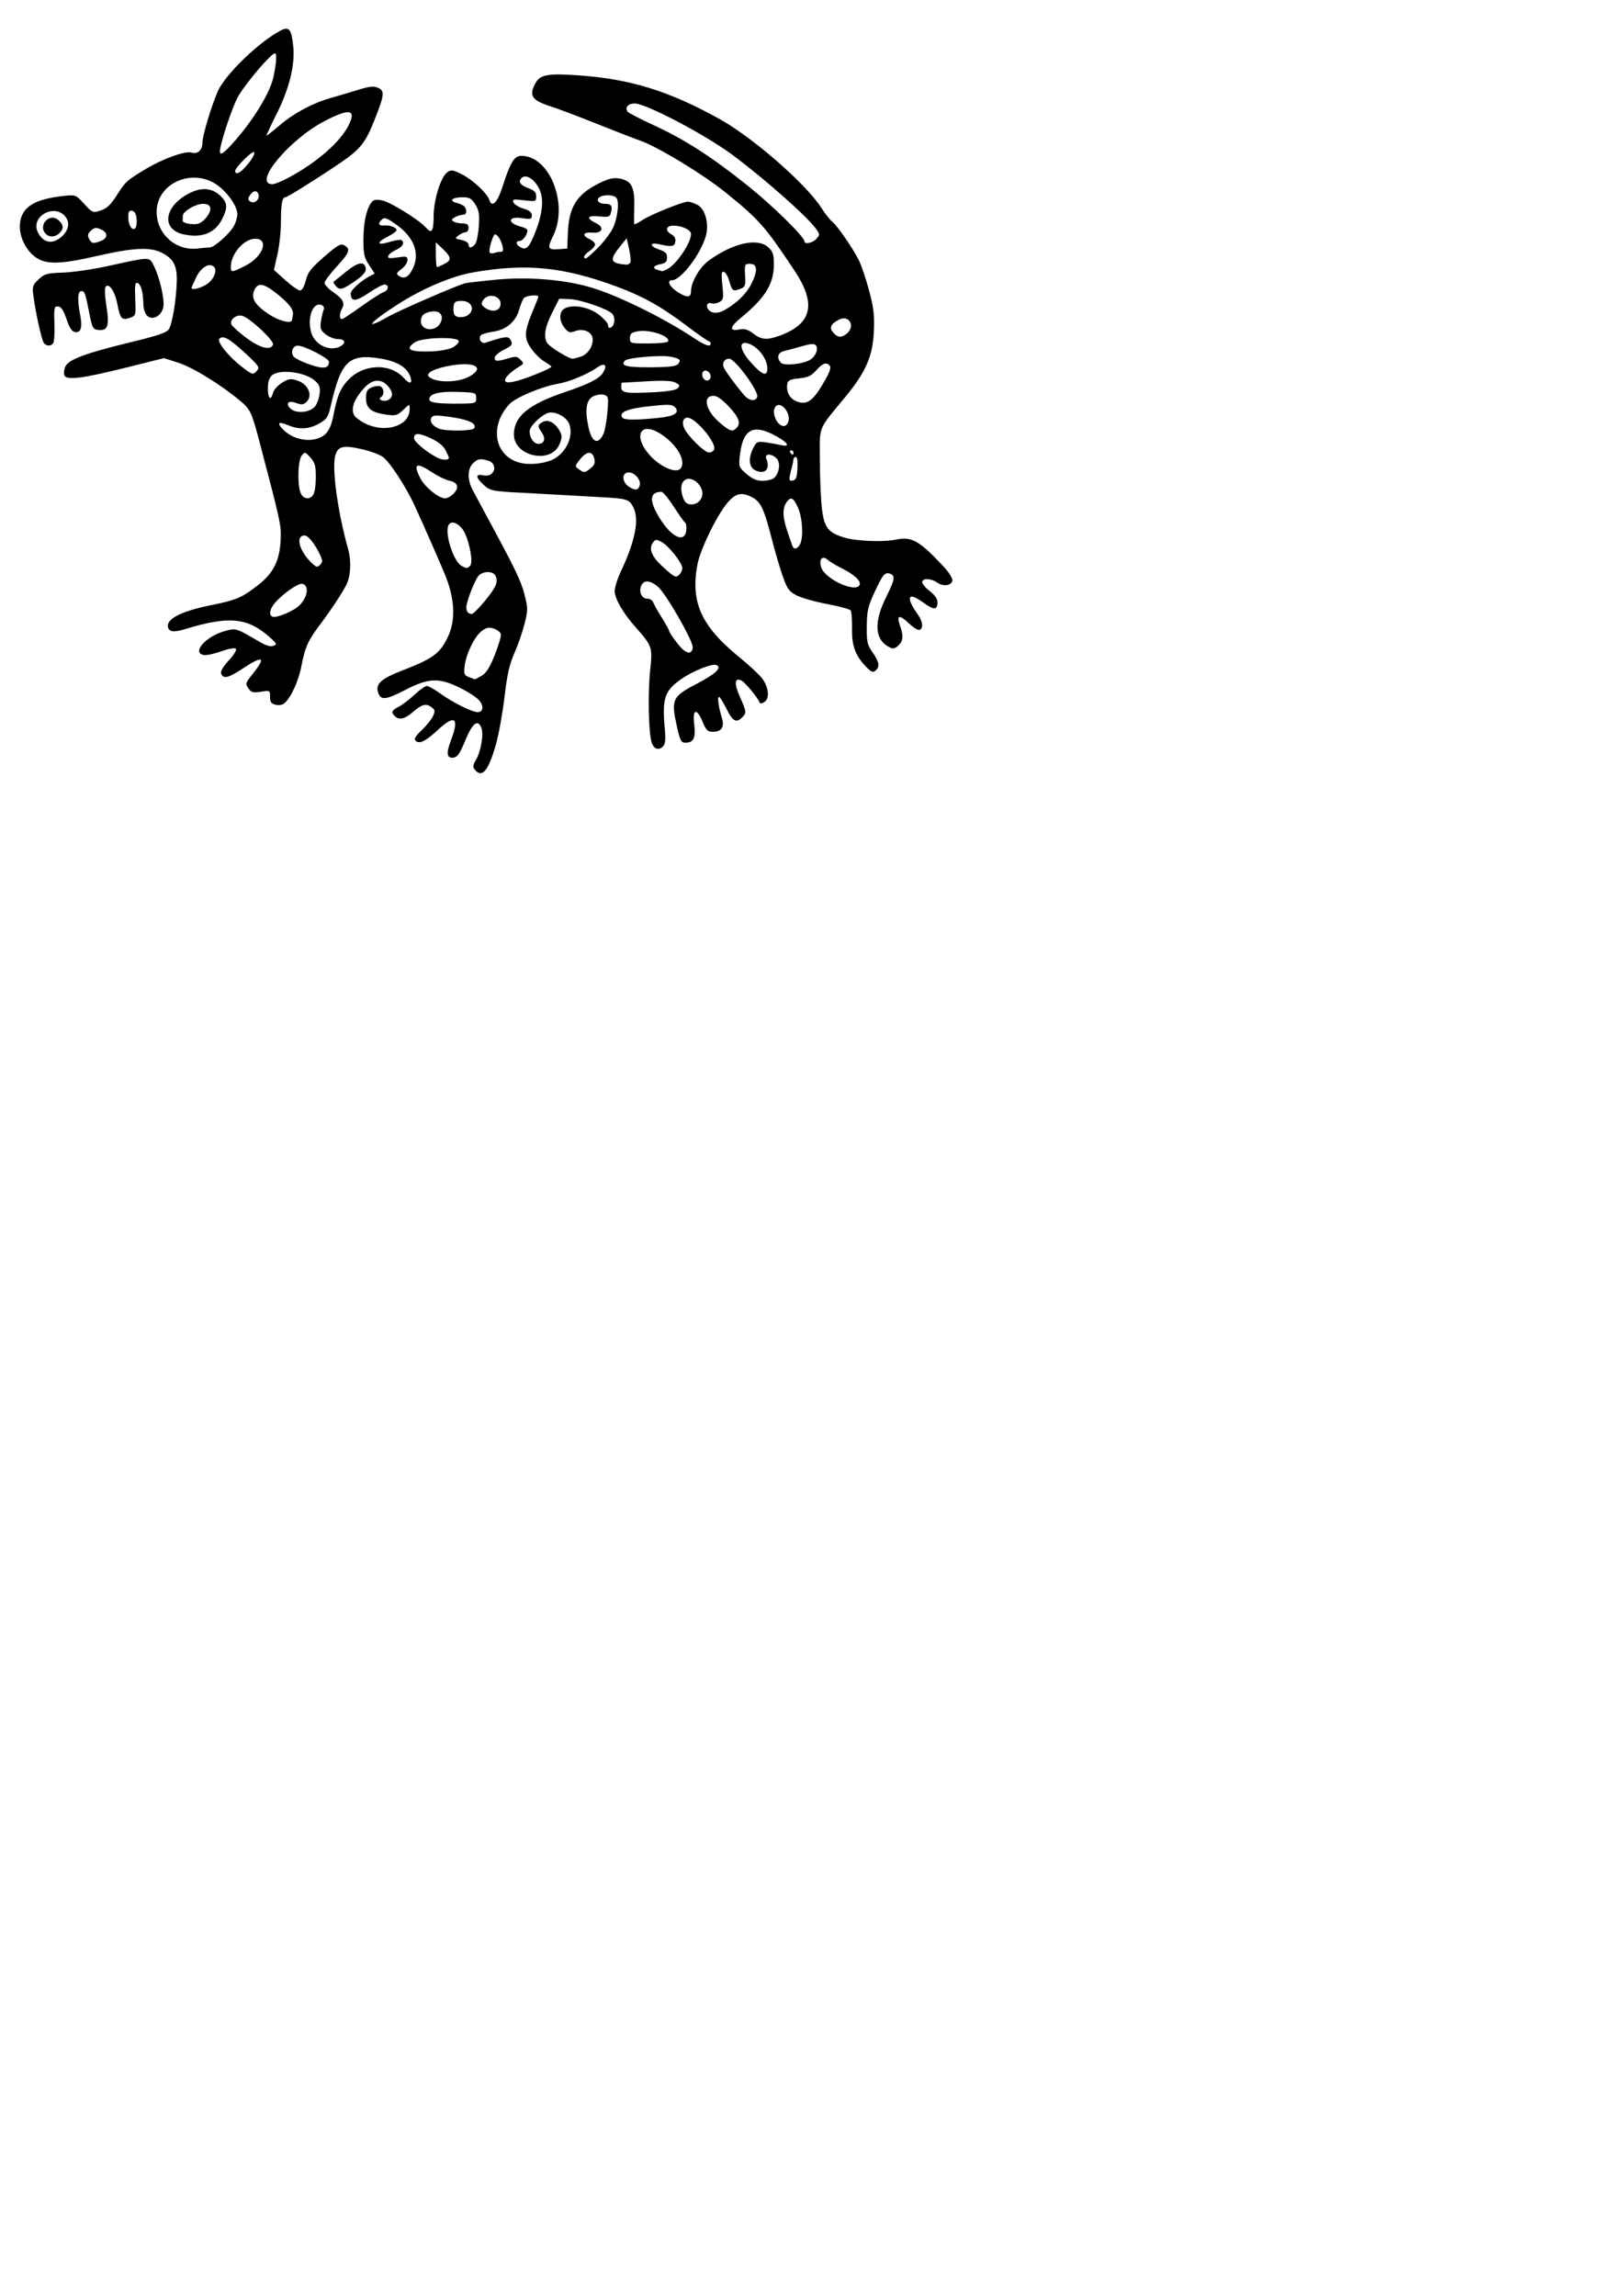 <?xml version="1.0"?>
<svg xmlns:rdf="http://www.w3.org/1999/02/22-rdf-syntax-ns#" xmlns="http://www.w3.org/2000/svg" xmlns:cc="http://web.resource.org/cc/" xmlns:dc="http://purl.org/dc/elements/1.1/" xmlns:svg="http://www.w3.org/2000/svg" id="svg2159" viewBox="0 0 744.09 1052.4">
  <g id="layer1">
    <g id="Layer_1" transform="translate(9.145 13.161)">
      <g id="g2163">
        <path id="path7" d="m208.61 339.71c-1.08-1.3-1.01-2.06 0.39-4.43 2.32-3.93 3.69-11.8 2.57-14.76-1.61-4.23-4.12-2.27-7.41 5.76-2.37 5.82-3.55 7.57-5.28 7.82-3.23 0.46-3.6-1.8-1.27-7.93 3.91-10.28 1.8-12-5.91-4.84-5.72 5.32-8.64 6.74-10.34 5.04-0.8-0.8-0.03-2.12 2.86-4.85 2.18-2.06 4.5-4.97 5.16-6.46 1.07-2.39 0.96-2.9-0.87-4.18-2.48-1.74-4.25-1.21-8.63 2.56-3.52 3.04-6.09 3.56-8.02 1.64-1.82-1.82-1.48-2.61 1.86-4.33 1.68-0.87 4.94-3.36 7.24-5.53 2.31-2.17 4.82-3.94 5.58-3.94s3.66 1.63 6.44 3.63c5.61 4.03 14.29 8.34 16.82 8.36 2.52 0.01 2.96-2.6 0.89-5.23-1.02-1.3-4.93-3.9-8.69-5.78-9.87-4.93-14.53-4.77-25.54 0.92-9.17 4.74-11.33 4.82-12.42 0.47-0.86-3.45 1.97-5.88 10.82-9.3 14.59-5.64 17.72-7.93 21.37-15.64 3.45-7.27 3.19-16.5-0.75-26.93-1.39-3.69-10.58-24.67-14.68-33.5-3.9-8.43-11.01-19.32-14.27-21.89-1.41-1.11-5.84-2.77-9.83-3.67-9.13-2.08-11.49-1.27-12.38 4.26-1.08 6.78 1.72 25.86 6.05 41.21 1.67 5.92 1.29 13.01-0.91 17.09-2.39 4.42-6.98 11.35-11.38 17.18-5.96 7.88-7.33 10.84-8.98 19.45-1.36 7.16-4.88 14.83-7.97 17.39-0.81 0.68-2.54 0.93-3.96 0.57-1.98-0.5-2.51-1.26-2.51-3.62 0-2.95-0.06-2.99-4.15-2.33-3.37 0.54-4.41 0.32-5.5-1.18-1.84-2.52-1.82-2.59 2.14-7.57 5.8-7.3 4.1-7.94-4.99-1.89-6.491 4.32-8.936 4.9-9.906 2.38-0.41-1.07 0.788-3.16 3.499-6.1 2.404-2.61 3.752-4.84 3.233-5.36s-3.268-0.03-6.598 1.16c-3.141 1.13-6.727 1.91-7.969 1.74-5.997-0.86 0.82-8.69 9.573-11 5.231-1.39 4.71-1.55 16.248 5.15 2.73 1.59 4.71 2.12 6 1.61 1.73-0.68 1.54-1.08-1.97-4.15-10.16-8.85-18.483-9.61-38.604-3.49-4.816 1.46-6.966 1.32-7.659-0.48-1.509-3.94 5.499-7.68 19.726-10.53 11.472-2.3 14.147-3.45 21.637-9.34 6.8-5.35 9.64-10.99 10.12-20.12 0.37-7.07 0.22-7.77-9.29-43.97-3.98-15.15-4.51-16.3-9.35-20.31-8.963-7.45-21.559-15.2-28.177-17.33l-6.648-2.14-16.931 4.23c-20.393 5.1-27.836 6.04-28.75 3.66-0.346-0.9-0.125-2.74 0.491-4.09 1.453-3.19 9.392-6.12 30.21-11.16 12.106-2.93 16.195-4.32 17.195-5.85 1.58-2.43 3.39-13.19 3.657-21.77 0.231-7.39-1.478-10.64-7.044-13.41-5.247-2.61-13.185-2.2-29.33 1.52-16.603 3.83-23.224 4.04-27.964 0.89-4.862-3.23-8.149-10.062-7.559-15.71 0.788-7.554 6.509-11.177 19.964-12.644 5.561-0.606 5.588-0.596 9.488 3.628 3.854 4.173 3.967 4.219 7.585 3.024 2.782-0.918 4.552-2.585 7.294-6.872 4.133-6.461 4.511-6.805 13.332-12.125 7.852-4.735 18.186-8.438 21.031-7.534 2.78 0.882 4.969-1.136 4.969-4.581 0-3.214 4.242-17.281 7.163-23.75 3.478-7.701 18.954-22.568 28.784-27.653 3.8-1.964 4.86-0.615 5.68 7.198 0.9 8.555-1.77 19.399-7.64 31.109-2.67 5.305-4.73 9.754-4.6 9.887 0.13 0.134 2.91-2.05 6.18-4.853 6.26-5.376 15.22-10.157 23.17-12.362 2.62-0.728 8.03-2.335 12.02-3.571 5.98-1.853 7.71-2.042 9.83-1.078 3.07 1.403 2.85 3.285-1.84 15.056-4.03 10.135-6.46 13.151-15.55 19.323-10.97 7.438-24.28 15.766-25.2 15.766-1.44 0-2 3.098-2 11.134 0 4.384-0.72 11.165-1.61 15.068l-1.61 7.1 5.36 4.82c2.95 2.65 6 4.72 6.78 4.6s1.9-2.22 2.5-4.66c0.9-3.69 2.31-5.51 8.35-10.78 6.22-5.412 7.56-6.177 9.25-5.27 3.06 1.64 2.43 3.39-3.52 9.81-3.02 3.27-5.5 6.61-5.5 7.43 0 0.81 1.77 2.7 3.93 4.2 4.51 3.12 5.48 4.93 4.07 7.55-1.41 2.63-1.25 5.31 0.28 4.72 0.7-0.27 4.76-2.99 9.02-6.04 4.26-3.06 8.63-5.84 9.72-6.19 2.34-0.74 2.68-3.49 0.43-3.49-0.86 0-4.17 1.77-7.36 3.94-5.87 3.98-8.09 4.01-8.09 0.11 0-1.56 4.57-5.69 8.75-7.92l2.24-1.19-2.59-3.92c-2.2-3.32-2.6-5.04-2.6-11.244 0-7.805 1.3-14.167 3.52-17.2 1.08-1.477 2.1-1.722 4.94-1.189 3.79 0.711 16.95 8.843 20.13 12.436 2.74 3.1 3.61 1.845 3.61-5.188 0-7.427 3.3-18.025 6.24-20.09 1.83-1.279 2.56-1.174 6.82 0.981 4.97 2.521 11.52 8.676 12.53 11.78 1.17 3.597 3.61 1.173 5.86-5.807 3.76-11.658 5.48-14.5 8.79-14.5 13.03 0 21.76 22.275 14.46 36.907-2.67 5.354-2.3 6.254 2.43 5.894l4.12-0.3 0.28-7.002c0.49-11.994 3.96-17.666 13.9-22.703 4.56-2.313 6.74-2.871 9.5-2.431 5.69 0.911 7.26 3.726 7.05 12.592-0.1 4.147-0.14 7.865-0.08 8.262 0.06 0.396 1.69-0.356 3.63-1.672 3.7-2.515 18.6-8.548 21.11-8.548 0.8 0 2.75 0.666 4.33 1.481 3.53 1.828 5.39 8.65 3.85 14.197-2.27 8.244-11.45 20.324-15.45 20.324-2.74 0-1.27 3.03 2.67 5.52 4.27 2.69 5.96 2.55 5.96-0.5 0-4.18 3.97-10.98 8.2-14.06 11.08-8.05 22.42-10.549 27.26-6.01 2.14 2.02 2.54 3.27 2.52 7.97-0.04 8.86-4.04 15.27-15.24 24.44-5.1 4.18-5.28 6.2-0.47 5.23 2.31-0.46 3.81-0.01 6.32 1.9 3.68 2.81 6.18 3.04 11.71 1.06 15.2-5.42 17.38-14.55 7.15-29.94-13.54-20.383-16.29-23.493-31.95-36.093-10.2-8.207-30.72-20.651-38.68-23.454-2.92-1.03-12.07-4.575-20.32-7.878s-17.47-6.788-20.5-7.746c-8.85-2.805-10.37-4.892-7.53-10.384 2.22-4.295 5.51-4.955 19.76-3.963 23.92 1.665 41.61 7.122 64.81 19.995 15.21 8.439 39.57 29.655 46.61 40.595 1.83 2.853 4.13 5.777 5.09 6.5 2.19 1.633 9.27 11.868 12.16 17.578 1.19 2.34 3.32 8.63 4.74 13.97 2.12 7.95 2.51 11.32 2.19 18.73-0.5 11.31-3.64 18.56-12.91 29.83-13.08 15.89-11.91 12.97-11.85 29.59 0.02 8.03 0.47 17.98 0.98 22.11 1.05 8.49 2.85 10.76 10.31 13 5.54 1.66 18.04 2.13 23.81 0.89 6.97-1.51 10.71 0.64 21.66 12.43 2.5 2.69 4.18 5.4 3.99 6.42-0.45 2.34-4.23 2.79-7.02 0.83-2.83-1.98-6.8-2.05-6.8-0.12 0 0.8 1.58 2.66 3.5 4.12 2.23 1.7 3.5 3.52 3.5 5 0 3.63-1.58 3.75-6.11 0.47-5.1-3.7-7.31-3.97-6.34-0.78 0.38 1.23 1.76 3.68 3.07 5.43 2.6 3.47 3.11 6.88 1.13 7.61-0.68 0.26-2.93-1.14-4.98-3.1-4.25-4.06-5.69-3.64-3.96 1.15 1.7 4.69 1.49 7.08-0.81 9.16-1.71 1.54-2.37 1.63-4.34 0.58-6.55-3.51-6.9-11.5-1-23.25 3.74-7.47 4.06-9.34 1.75-10.23-2.47-0.95-3.41 0.13-7.2 8.28-3.08 6.64-3.55 8.65-3.62 15.7-0.08 7.26 0.19 8.48 2.67 12.05 3.09 4.48 3.42 6.57 1.28 8.34-1.21 1-2.04 0.61-4.61-2.13-4.72-5.03-6.25-9.37-6.11-17.35 0.06-3.85-0.21-7.49-0.6-8.09-0.4-0.6-5.18-1.92-10.64-2.93-5.46-1.02-11.76-2.78-14-3.91-3.56-1.8-4.38-2.89-6.42-8.56-1.29-3.58-3.64-11.56-5.22-17.75-3.43-13.41-5.01-16.72-8.9-18.74-4.85-2.5-7.53-1.92-11.27 2.45-4.89 5.71-12.59 21.55-13.87 28.54-3.15 17.25 1.81 28.12 19.37 42.41 4.33 3.53 8.96 7.83 10.28 9.55 3.11 4.08 3.63 9.35 1.07 10.9-1.42 0.86-1.98 0.85-2.31-0.06-0.7-1.91-6.33-8.72-7.99-9.66-3.3-1.86-3.7 1.11-0.97 7.19 3.1 6.91 3.17 7.51 1.08 9.59-2.68 2.69-4.35 1.78-7.15-3.92-1.48-3.03-3.04-5.5-3.46-5.5-0.84 0-0.19 4.64 1.37 9.78 1.23 4.07-0.23 6.22-4.21 6.22-2.35 0-3.06-0.69-4.63-4.5-2.7-6.58-4.77-6.02-3.88 1.05 0.77 6.21-0.28 8.45-3.98 8.45-2 0-2.46-0.86-3.88-7.13-2.86-12.68-2.27-14 9.05-19.89 8.77-4.58 11.78-7.5 8.88-8.61-1.93-0.74-10.72 2.8-15.94 6.42-7.7 5.34-8.87 8.79-7.64 22.6 0.46 5.23 0.27 7.23-0.8 8.3-2.1 2.11-4.42 1.17-5.31-2.16-1.35-5.04-1.66-22.55-0.58-32.67 1.15-10.73 1.02-11.1-7.03-20.2-5.41-6.12-9.24-12.8-9.23-16.11 0.01-1.68 1.18-5.53 2.61-8.55 6.84-14.47 8.79-24.37 5.92-29.93-1.91-3.69-2.83-3.97-14.87-4.61-5.59-0.3-13.32-0.74-17.17-0.98-3.85-0.23-12.18-0.69-18.5-1.02-14.43-0.74-15.08-0.88-18.33-3.89-3.53-3.28-3.47-4.91 0.17-4.11 5.23 1.15 7.04-5.46 1.88-6.84-3.56-0.96-4.6-0.74-6.72 1.38-2.52 2.52-2.59 7.46-0.17 12.04 1 1.9 4.01 7.51 6.69 12.46 12.92 23.89 15.51 29.27 17.12 35.48 1.61 6.27 1.62 7.14 0.09 13.34-0.91 3.65-3 9.74-4.66 13.52-2.33 5.31-3.37 9.89-4.57 20.18-0.86 7.31-2.61 17.04-3.9 21.62-3.43 12.2-6.35 15.76-9.65 11.79zm3.09-43.12c2.08-1.22 3.71-3.81 5.98-9.51 1.72-4.31 2.98-8.57 2.8-9.48-0.17-0.91-1.6-2.08-3.17-2.61-2.28-0.76-3.39-0.55-5.5 1.01-3.31 2.45-7.25 10.44-7.91 16.01-0.44 3.76-0.22 4.35 1.88 5.19 1.31 0.52 2.54 0.98 2.73 1.02 0.19 0.03 1.63-0.7 3.19-1.63zm96.76-12.87c0.39-2.71-12.26-24.81-16-27.96-3.68-3.1-6.6-3.19-7.71-0.23-1.09 2.88 0.39 5.75 2.98 5.75 1.1 0 2.28 0.78 2.63 1.75 0.36 0.96 2.14 4.12 3.97 7.02 1.83 2.89 3.33 5.63 3.33 6.08s1.65 2.94 3.67 5.53c3.8 4.88 6.6 5.69 7.13 2.06zm-182.06-18.01c5.04-3.29 6.96-10.49 3-11.25-1.89-0.36-8.82 4.48-12.48 8.72-2.49 2.87-2.93 5.69-1.01 6.38 1.38 0.5 6.99-1.56 10.49-3.85zm87.09-3.81c5.08-6.26 6.01-8.76 4.27-11.5-1.26-1.99-5.96-1.68-7.62 0.5-1.83 2.39-5.48 11.89-5.48 14.25 0 2.07 0.84 3.13 2.49 3.13 0.64 0 3.49-2.87 6.34-6.38zm171.49-7.02c0.69-1.78-2.58-4.77-8.32-7.61-2.47-1.22-5.3-2.93-6.27-3.79-2.55-2.23-4.25-0.28-3.02 3.46 1.8 5.48 16.09 11.92 17.61 7.94zm-82.52-4.8c0.66-0.66 1.2-1.95 1.2-2.86 0-2.36-6.21-10.18-9.46-11.92-2.47-1.32-2.86-1.3-4 0.26-2.09 2.86-0.57 6.5 4.69 11.23 5.45 4.9 5.81 5.05 7.57 3.29zm-164.69-8.52c-2.24-5-5.57-9.27-7.25-9.28-4.08-0.01-2.77 6.39 2.41 11.76 2.77 2.87 3.32 3.08 4.61 1.78 1.23-1.22 1.27-1.94 0.23-4.26zm68.72 4.43c1.49-1.8-0.9-13-3.52-16.51-2.31-3.09-5.18-4.02-6.39-2.07-2.08 3.36 2.02 16.56 5.82 18.78 2.32 1.35 2.82 1.33 4.09-0.2zm151.14-9.65c1.67-3.13 1.17-12.16-0.94-16.81-2.01-4.44-3.08-5.1-4.83-3-2.32 2.81-2.37 6.72-0.16 13.45 1.23 3.74 2.42 7.14 2.66 7.55 0.75 1.33 2.2 0.8 3.27-1.19zm-52.14-6.45c0.19-1.59-0.07-3.17-0.56-3.5-0.49-0.34-2.84-3.65-5.22-7.36s-4.9-6.75-5.61-6.75c-4.92 0-5.66 3.27-2.19 9.7 5.63 10.45 12.81 14.63 13.58 7.91zm6.85-14.59c2.73-5.49-5.8-12.4-8.67-7.03-1.28 2.39 0.22 8.5 2.3 9.38 2.47 1.05 5.18 0.04 6.37-2.35zm-177.71-1.96c0.57-1.06 1.03-4.64 1.03-7.94 0-5-0.42-6.48-2.5-8.82-2.44-2.73-2.54-2.75-4-0.86-1.73 2.24-2.06 12.96-0.52 16.99 1.17 3.08 4.49 3.43 5.99 0.63zm64.09-0.12c2.81-2.81 2.11-5.23-1.74-6.01-1.75-0.36-5.31-2.07-7.92-3.79-7.41-4.91-8.97-4.15-5.49 2.67 2.04 4 8.44 9.19 11.33 9.19 0.97 0 2.69-0.93 3.82-2.06zm85.33-3.52c1.24-3.22-3.55-7.67-6.38-5.93-1.75 1.09-1.09 4.33 1.22 5.95 2.82 1.98 4.4 1.97 5.16-0.02zm60.35-3.05c3.18-0.85 4.85-7.06 2.58-9.57-2.19-2.42-5.8-2.46-4.81-0.05 1.95 4.75-0.51 7.48-4.93 5.46-3.07-1.4-3.47-5.58-0.99-10.38 1.48-2.87 1.87-3.03 5.75-2.49 2.29 0.33 5.46 0.9 7.04 1.27 4.73 1.1 2.72-1.6-3.56-4.79-9.68-4.91-14.04-2.25-15.41 9.39-0.62 5.25-0.55 5.46 3.01 8.58 3.61 3.17 6.58 3.85 11.32 2.58zm12.06-5.13c0.19-3.19-0.1-5.24-0.75-5.24-0.57 0-1.08 0.56-1.13 1.25-0.04 0.69-0.25 1.92-0.48 2.75-1.75 6.49-1.73 7.2 0.18 6.84 1.51-0.29 1.94-1.4 2.18-5.6zm-94.76-0.08c1.75-1.41 2.11-2.43 1.59-4.5-0.89-3.55-3.5-3.34-6.56 0.52-2.35 2.97-2.37 3.12-0.56 4.45 2.42 1.76 2.82 1.73 5.53-0.47zm41.96-2.4c0-8.01-15.77-19.79-18.83-14.07-2.36 4.4 5.23 14.2 13.07 16.92 3.73 1.29 5.76 0.28 5.76-2.85zm-59-1.74c5.95-3.18 9.24-10.64 7.14-16.16-1.36-3.57-7.36-6.33-10.38-4.78-3.72 1.92-7.76 6.16-7.76 8.17 0 3.04 1.92 5.75 4.07 5.75 2.73 0 3.44-2.44 1.52-5.18-2.06-2.94-2.01-3.53 0.48-4.86 2.5-1.34 5.73 0.43 7.77 4.24 1.12 2.08 1.09 3.04-0.18 6.06-3.84 9.21-20.86 5.5-20.86-4.54 0-8.32 6.63-13.78 23.7-19.54 10.44-3.52 15.32-5.98 17.02-8.58 2.39-3.64 0.97-5.09-2.54-2.59-4.31 3.07-12.9 6.64-17.98 7.47-7.18 1.17-19.4 6.27-22.2 9.27-9.91 10.59-6.61 25.06 6.2 27.23 4.3 0.72 10.66-0.16 14-1.96zm-48-0.68c0-0.24-0.7-1.81-1.57-3.48-1.05-2.03-3.36-3.86-6.99-5.52-5.4-2.47-7.44-2.44-7.44 0.13 0 1.5 5.82 6.38 10.46 8.77 2.6 1.34 5.54 1.4 5.54 0.1zm158-2.34c0-0.55-0.47-1-1.06-1-0.58 0-0.78 0.45-0.44 1s0.82 1 1.06 1c0.25 0 0.44-0.45 0.44-1zm-36.4-1.41c1.16-3.01-8.53-14.59-12.21-14.59-2.09 0-2.73 2.47-1.35 5.17 1.94 3.78 9.23 10.83 11.2 10.83 1.01 0 2.07-0.64 2.36-1.41zm-178.23-7.06c1.61-1.49 2.82-4.23 3.6-8.14 1.84-9.32 3.03-12.32 6.37-16.13 6.96-7.92 19.54-8.58 26.07-1.36 2.48 2.74 3.89 2.67 3.08-0.15-1.3-4.53-5.82-7.46-13.53-8.76-14.82-2.5-18.41 0.89-23.21 21.98-1.1 4.81-1.73 5.75-5.25 7.73-4.68 2.65-9.14 2.89-14.18 0.78-4.6-1.92-5.42-1.13-2.18 2.11 5.27 5.27 14.62 6.21 19.23 1.94zm127.52-0.18c0.63-1.4 1.43-5.82 1.77-9.83 0.58-6.83 0.48-7.34-1.5-7.98-1.17-0.36-3.37-0.07-4.89 0.65-3.3 1.58-4.03 6.03-2.3 14.1 1.54 7.17 4.46 8.46 6.92 3.06zm-59.33-2.45c1.34-2.16-2.28-3.94-10.41-5.12-7.01-1.02-8.4-0.99-9.15 0.22-1.03 1.67 0.45 3.82 3.47 5.05 3.05 1.23 15.31 1.12 16.09-0.15zm120.24-0.1c2.18-2.18 1.26-4.83-3.43-9.85-3.07-3.27-5.45-4.95-7.04-4.95-5.29 0-3.6 6.92 3.05 12.5 4.49 3.77 5.61 4.11 7.42 2.3zm-155.35-1.22c3.67-1.53 5.55-4.14 5.55-7.7 0-2.21-0.06-2.2-2.95 0.57-2.67 2.56-3.41 2.77-7.69 2.18-6.96-0.95-9.36-2.87-9.36-7.5 0-3.09 0.47-4.03 2.49-4.95 1.37-0.62 3.17-0.87 4-0.55 1.76 0.67 2.02 3.93 0.41 4.93-1.87 1.15 1.27 2.42 3.3 1.33 2.41-1.29 2.27-3.76-0.37-6.58-3.1-3.29-6.82-2.96-10.51 0.94-5.47 5.77-6.91 11.18-3.7 13.85 5.41 4.48 13.05 5.9 18.83 3.48zm179.35-2.67c0.38-3.28-2.88-7.48-5.14-6.61-3.64 1.4-0.59 10.21 3.28 9.48 0.86-0.17 1.7-1.46 1.86-2.87zm-59.98-0.77c7.78-0.78 10.31-2.44 7.69-5.06-1.19-1.19-3.07-1.24-11.62-0.31-10.02 1.09-13.95 2.71-12.45 5.13 0.77 1.24 5.69 1.31 16.38 0.24zm-157.29-5.17c0.9-1 1.87-3.54 2.15-5.65 0.42-3.16 0.08-4.23-1.99-6.16-4.35-4.07-16.44-5.6-19.86-2.51-1.23 1.12-1.83 3.06-1.83 6 0 4.7 1.41 5.84 2.39 1.93 0.34-1.33 2.19-3.39 4.11-4.58 3.06-1.89 3.94-2.02 7.01-1 5.21 1.72 7.35 7.21 3.91 10.06-1.21 1.01-2.25 1.06-4.49 0.21-3.26-1.23-4.82-0.05-2.94 2.21 2.29 2.76 8.84 2.47 11.54-0.51zm73.97-3.97c0-2.45-0.18-2.51-8.48-2.8-8.59-0.3-13.02 0.86-13.02 3.4 0 1.53 3.96 2.08 14 1.98 7.32-0.08 7.5-0.15 7.5-2.58zm158.76-6.13c4.16-7.04 4.51-8.64 2.09-9.57-1.12-0.43-2.65 0.47-4.71 2.77-2.5 2.8-3.94 3.5-8.08 3.92-3.85 0.39-5.12 0.94-5.38 2.34-0.7 3.66 0.86 6.78 4.09 8.14 4.57 1.92 7.43 0.11 11.99-7.6zm-29.91 5.67c0.93-2.42-10.14-17.54-12.83-17.54-2.33 0-3.48 2.2-2.31 4.4s5.88 8.52 9.19 12.35c2.22 2.56 5.12 2.95 5.95 0.79zm-36.48-3.99c1.15-1.15 1.01-1.55-0.94-2.59-1.65-0.89-5.44-1.06-13.37-0.61-6.08 0.35-11.17 0.63-11.31 0.64-0.14 0-0.25 0.87-0.25 1.93 0 2.69 2 3.05 14 2.48 6.94-0.32 10.97-0.95 11.87-1.85zm-61.62-7.83c2.07-0.89 3.75-1.82 3.75-2.07s-1.46-1.32-3.25-2.38-4.54-3.79-6.11-6.07c-3.31-4.78-3.15-7.66 0.96-17.42 1.32-3.15 2.4-5.96 2.4-6.25 0-1.1-5.79-0.48-6.7 0.72-0.52 0.69-1.48 3.13-2.14 5.42-1.51 5.27-5.87 9.01-11.5 9.86-2.38 0.35-4.92 1.01-5.64 1.46-1.92 1.18-0.4 4.37 1.74 3.67 8.72-2.86 10.35-3.1 11.28-1.63 1.48 2.34 1.19 2.81-3.04 4.97-2.2 1.12-4 2.7-4 3.52 0 1.78 1.07 1.84 6.18 0.31 3.4-1.02 4.13-0.94 5.62 0.6 1.6 1.67 1.6 1.83-0.18 2.92-4.96 3.03-7.66 5.9-6.66 7.09 1.02 1.24 7.78-0.61 17.29-4.72zm-33.83 2.4c7.05-3.96 2.81-6.78-7.73-5.14-7.77 1.2-12.59 3.51-10.89 5.22 2.93 2.92 13.36 2.88 18.62-0.08zm110.58-0.02c0-2.11-2.59-3.58-3.55-2.01-0.94 1.52 0.29 3.91 2.02 3.91 0.84 0 1.53-0.86 1.53-1.9zm-207.89-2.74c1.2-1.44 0.53-2.39-5.55-7.98-7.241-6.67-10.087-8.25-11.774-6.57-1.308 1.31 3.916 7.91 10.044 12.68 5.15 4.01 5.45 4.09 7.28 1.87zm233.89-0.96c0-4.73-5-10.78-9.57-11.57-3.77-0.65-2.77 3.56 2.12 9.01 5.16 5.74 7.45 6.53 7.45 2.56zm-201-3.07c0-1.52-11.31-7.33-14.28-7.33-2.2 0-3.37 2.74-2.06 4.82 0.54 0.85 3.87 2.55 7.41 3.78 6.55 2.27 8.93 1.93 8.93-1.27zm160.09 1.06c1.5-1.8 0.93-2.38-3.26-3.3-4.13-0.91-19.69 0.37-21.05 1.73-2.39 2.39 0.62 3.19 11.73 3.1 8.62-0.06 11.67-0.44 12.58-1.53zm60.59-1.96c2.61-1.65 3.93-5.23 2.47-6.69-0.73-0.73-2.65-0.57-6.35 0.52-2.91 0.87-6.54 1.85-8.05 2.18-2.96 0.64-3.68 3.22-1.5 5.41 1.53 1.54 10.2 0.62 13.43-1.42zm-104.92-1.5c3.2-1.11 5.7-5.34 5.07-8.58-0.54-2.81-4.44-4.33-7.84-3.04-2.51 0.94-3.1 0.78-4.89-1.37-2.73-3.28-2.71-7.55 0.05-9.02 3.77-2.02 11.21-0.6 15.76 3.01 2.25 1.78 4.09 3.91 4.09 4.73 0 2.32 2.46 0.97 2.83-1.55 0.18-1.22-0.19-2.85-0.82-3.61-1.87-2.24-14.62-6.66-19.73-6.84l-4.71-0.16-3.28 6.5c-3.41 6.78-4.07 11.41-2.01 14.06 1.44 1.84 9.73 6.92 11.32 6.93 0.61 0 2.48-0.47 4.16-1.06zm-59.26-3.99c1.65-0.81 3-2.14 3-2.96 0-2.19-16.56-1.82-20.02 0.44-4.93 3.23-2.54 4.57 7.52 4.22 3.58-0.13 7.85-0.89 9.5-1.7zm-49.5-2.54c0-0.88-1.07-1.4-2.86-1.4-1.58 0-4.1-0.97-5.61-2.16-2.33-1.83-2.67-2.71-2.23-5.75 0.28-1.98 0.82-4.38 1.21-5.33 0.46-1.16 0.15-1.96-0.91-2.36-4.02-1.55-6.73 5.88-4.66 12.77 1.5 5.03 7.48 8.27 12.2 6.63 1.57-0.55 2.86-1.63 2.86-2.4zm-32.65 1.14c0.68-1.77-10.62-12.32-14.14-13.21-2.748-0.69-5.781 1.73-4.934 3.94 0.301 0.78 3.334 3.52 6.734 6.07 6.35 4.78 11.25 6.04 12.34 3.2zm200.65-0.54c0-0.55-0.36-1-0.8-1s-5.26-3.38-10.72-7.5c-11.27-8.51-19.64-13.17-31.65-17.61-24.41-9.03-41.41-10.71-65.62-6.49-10.03 1.75-23.25 7.37-34.88 14.82-12.75 8.18-15.82 12.07-4.46 5.65 5.53-3.11 31.85-14.55 35.63-15.47 1.1-0.27 7.52-1.01 14.26-1.65 15.2-1.43 31.77 0 44.24 3.83 12.27 3.78 33.16 14.12 46.5 23.04 5.1 3.4 7.5 4.17 7.5 2.38zm-19.57-0.89c1.46-2.36-8.41-5.71-13.83-4.7-2.97 0.56-3.6 1.11-3.6 3.13 0 2.42 0.15 2.46 8.44 2.46 4.65 0 8.69-0.4 8.99-0.89zm81.73-3.44c4.47-3.39 1.42-9.1-3.48-6.52-3.87 2.04-4.49 3.89-2.1 6.27 1.87 1.88 3.35 1.95 5.58 0.25zm-185.9-5.35c1.67-3.64-1.02-5.96-5.45-4.7-2.57 0.73-3.38 1.55-3.62 3.67-0.58 4.92 6.91 5.78 9.07 1.03zm-68.18-1.07c0.04-0.42 0.22-1.51 0.4-2.42 0.45-2.33-1.83-5.27-7.66-9.88-5.8-4.59-8.4-4.97-10-1.45-1.67 3.65 0.13 6.73 6.37 10.94 4.77 3.21 10.69 4.74 10.89 2.81zm81.31-2.78c2.57-2.58 0.59-5.97-3.5-5.97-2.78 0-3.45 0.41-3.72 2.32-0.18 1.28-0.08 2.96 0.22 3.75 0.73 1.89 5.07 1.83 7-0.1zm116.88-1.72c5.66-3.17 10.02-7.4 12.33-11.95 3.11-6.13 2.9-9.3-0.6-9.3-2.38 0-2.48 0.24-2.22 5.26 0.27 4.9 0.1 5.33-2.38 6.28-3.18 1.2-3.59 0.89-4.91-3.8-0.55-1.97-1.63-3.79-2.4-4.05-1.14-0.38-1.27 0.73-0.72 6.13 0.62 6.03 0.5 6.68-1.42 7.71-1.16 0.61-2.73 0.88-3.49 0.59-1.95-0.75-2.88 1.17-1.42 2.92 1.48 1.79 4.26 1.87 7.23 0.21zm-102.75-1.8c1.42-4.48-5.41-6.76-7.92-2.64-0.88 1.44-0.71 2.09 0.84 3.25 2.85 2.11 6.31 1.81 7.08-0.61zm-134.79-9.93c3.343-2.03 5.26-6.44 3.549-8.15-2.053-2.05-5.904 0.19-8.105 4.72-1.191 2.45-2.166 4.67-2.166 4.93-0.001 1.15 3.769 0.3 6.722-1.5zm94.574-7.03c3.52-6.82 0.99-14.237-6.8-19.999-4.54-3.348-5.89-3.913-7.06-2.946-2.13 1.77-1.75 3.125 0.81 2.875 2.64-0.258 5.75 0.914 5.75 2.163 0 0.48-1.8 1.791-4 2.914-5.44 2.774-5.05 4.22 0.67 2.498 2.57-0.772 5.05-1.175 5.5-0.893 1.76 1.086 0.7 3.093-2.36 4.468-1.75 0.78-3.39 2.05-3.63 2.81-0.34 1.1 0.5 1.24 4.2 0.69 4.17-0.63 4.62-0.5 4.62 1.28 0 1.09-1.24 2.91-2.75 4.04-2.32 1.75-2.51 2.23-1.25 3.09 2.44 1.65 4.39 0.73 6.3-2.99zm-76.61-1.63c8.09-4.1 11.09-12.362 4.48-12.362-5.11 0-11.166 7.002-11.166 12.902-0.001 2.67 0.395 2.64 6.686-0.54zm193.52 1.52c4.23-2.26 10.79-12.015 10.79-16.038 0-1.885-4.1-3.845-8.04-3.845-3.5 0-4.02 2.36-0.9 4.032 1.32 0.705 1.95 1.889 1.75 3.285-0.33 2.318-1.61 2.516-7.56 1.17-4.46-1.012-4.25 1.025 0.25 2.516 2.73 0.9 3.5 1.69 3.5 3.6 0 1.92-0.64 2.58-3 3.05-3.33 0.66-3.94 1.95-1.25 2.66 0.96 0.25 1.89 0.51 2.07 0.57 0.17 0.06 1.25-0.38 2.39-1zm-102.14-2.42c3.34-1.73 3.06-3.15-1.48-7.39l-2.59-2.422v5.672c0 3.12 0.25 5.68 0.55 5.68 0.31 0 1.89-0.69 3.52-1.54zm85.16-0.71c0.25-0.69-0.04-3.44-0.64-6.12l-1.09-4.861-3.25 4.051c-4.79 5.98-4.26 7.45 2.9 8.04 0.9 0.08 1.84-0.42 2.08-1.11zm-14.53-7c2.82-2.891 5.87-7.048 6.77-9.241 2.01-4.925 2.67-11.591 1.31-13.262-1.17-1.435-5.62-1.636-7.66-0.347-1.92 1.219-0.48 3.097 2.38 3.097 2.91 0 3.59 0.951 2.81 3.939-0.54 2.077-1.05 2.243-5.49 1.816-5.43-0.521-6.06 0.823-1.44 3.076 4.12 2.007 3.08 4.749-1.66 4.374-4.28-0.338-4.94 1.278-1.22 2.976 1.38 0.626 2.5 1.731 2.5 2.455 0 0.725-1.12 2.057-2.5 2.957-2.41 1.58-3.33 3.41-1.71 3.41 0.43 0 3.09-2.37 5.91-5.25zm-45.01 2.25c1.17 0 1.37-0.65 0.84-2.748-0.71-2.819-2.29-5.255-3.4-5.255-0.92 0-3.07 7.293-2.45 8.293 0.29 0.46 1.19 0.59 2.01 0.27 0.81-0.31 2.16-0.56 3-0.56zm-133.44-1.99c2.211-0.02 9.425-6.477 11.318-10.139 0.789-1.526 1.436-3.834 1.436-5.129 0-3.938-5.35-11.174-10.488-14.186-11.565-6.776-26.512 0.624-26.512 13.129 0 10.222 8.893 18.075 19 16.785 1.925-0.25 4.285-0.46 5.246-0.46zm-11.64-5.964c-10.516-2.109-9.423-12.629 1.939-18.667 5.998-3.188 10.959-2.787 14.955 1.209 3.025 3.026 3.13 5.253 0.486 10.434-3.254 6.381-9.003 8.704-17.38 7.024zm10.504-8.204c2.556-3.591 1.85-5.847-1.829-5.842-3.456 0.005-9.281 3.445-9.281 5.482 0 0.833-0.027 1.852-0.06 2.265-0.083 1.057 4.123 1.94 6.826 1.435 1.248-0.233 3.203-1.736 4.344-3.34zm150.27 7.69c3.46-8.635 4.22-15.171 2.31-19.747-1.91-4.577-6.06-7.552-8.13-5.833-2.07 1.716-1 3.483 2.98 4.922 2.66 0.964 3.46 1.816 3.46 3.697 0 2.375-0.15 2.426-5.52 1.795-4.85-0.57-5.44-0.45-4.9 0.982 0.35 0.896 2.38 2.156 4.53 2.798 2.8 0.84 3.89 1.717 3.89 3.123 0 1.745-0.47 1.884-4.41 1.294-6.74-1.011-7.02 2.284-0.33 3.962 1.51 0.379 2.74 1.12 2.74 1.646 0 1.94-2.11 4.826-3.53 4.826-1.99 0-1.86 1.684 0.22 2.843 2.76 1.54 4.02 0.35 6.69-6.308zm-27.36 4.951c0.69-0.833 1.44-4.546 1.68-8.25 0.36-5.551 0.07-7.308-1.62-9.985-1.75-2.774-2.63-3.25-6-3.25-4.76 0-6.27 1.67-2.37 2.624 1.54 0.376 3.12 1.177 3.53 1.779 1.24 1.847 0.85 3.597-0.8 3.597-0.86 0-2.5 0.498-3.64 1.107-1.66 0.888-1.79 1.281-0.68 1.984 0.76 0.482 2.62 0.884 4.13 0.893 2.08 0.012 2.75 0.504 2.75 2.016 0 1.1-0.59 2-1.31 2s-2.18 0.653-3.25 1.452c-1.85 1.385-1.79 1.483 1.31 2.125 1.79 0.37 3.25 1.291 3.25 2.048 0 1.817 1.45 1.747 3.02-0.14zm-189.65-3.377c3.038-2.621 3.907-6.046 2.196-8.657-4.709-7.187-16.83-0.865-12.94 6.749 2.446 4.786 6.562 5.517 10.744 1.908zm-7.165-1.309c-3.884-3.884 1.727-9.986 5.796-6.304 2.413 2.184 2.533 3.832 0.433 5.932-1.871 1.872-4.568 2.033-6.229 0.372zm25.236 3.225c3.038-1.155 3.34-3.54 0.631-4.989-2.628-1.406-3.651-1.307-5.492 0.534-1.185 1.185-1.316 2.042-0.536 3.5 1.177 2.2 1.821 2.314 5.397 0.955zm328.02-0.971c1.68-1.863 1.67-2.067-0.27-4.75-4.11-5.684-24.42-23.589-38.53-33.978-12.6-9.277-39.4-23.326-44.48-23.326-2.97 0-4.57 1.782-3.33 3.704 0.36 0.563 5.83 3.4 12.15 6.306 14.07 6.46 26.54 14.49 43.12 27.772 11.33 9.07 25.88 23.371 25.88 25.428 0 1.546 3.72 0.757 5.46-1.156zm-311.64-9.169c-0.216-2.252-0.902-3.479-2.072-3.7-1.387-0.263-1.75 0.369-1.75 3.042 0 3.612 1.826 6.347 3.272 4.9 0.48-0.48 0.728-2.388 0.55-4.242zm55.815-11.391c-0.75-1.953-2.56-1.578-4.06 0.844-0.82 1.305-0.72 1.943 0.42 2.654 1.96 1.222 4.51-1.228 3.64-3.498zm14.08-7.614c12.84-6.942 23.3-16.072 27.21-23.74 3.81-7.472 0.6-8.075-10.97-2.057-16.28 8.467-33.16 28.917-23.87 28.917 1.03 0 4.46-1.404 7.63-3.12zm-20.65-4.13c3.22-3.386 5.28-6.735 4.57-7.444-0.76-0.765-8.637 7.089-8.637 8.615 0 1.75 1.767 1.241 4.067-1.171zm-3.872-13c8.742-10.045 15.952-22.08 17.392-29.043 1.36-6.556 1.61-10.707 0.64-10.707-1.76 0-13.75 14.152-17.025 20.085-2.637 4.784-8.201 21.65-8.201 24.86-0.001 2.237 1.954 0.825 7.194-5.195zm-87.918 93.003c-0.985-1.28-3.715-13.61-4.815-21.75-0.55-4.08-0.325-4.77 2.362-7.34 2.702-2.58 3.723-2.87 11.322-3.15 4.594-0.17 13.753-1.51 20.354-2.96 19.726-4.35 19.04-4.34 21.083-0.42 2.736 5.24 5.184 15.77 4.474 19.24-0.386 1.89-1.59 3.58-3.068 4.32-3.489 1.74-5.958-0.73-6.088-6.1-0.131-5.38-1.148-8.84-2.754-9.38-1.006-0.33-1.225 1.31-0.972 7.33 0.324 7.73 0.318 7.75-2.513 8.72-3.647 1.24-4.396 0.41-5.656-6.23-1.095-5.77-3.693-9.75-5.315-8.13-0.608 0.61-0.5 3.9 0.299 9.03 1.422 9.14 0.62 11.39-3.864 10.87-2.279-0.27-2.68-0.99-3.824-6.8-2.034-10.36-2.259-11-3.82-11-1.692 0-1.893 3.91-0.555 10.84 1.108 5.74 0.38 8.34-2.226 7.96-1.404-0.21-2.529-1.71-3.619-4.83-2.015-5.76-2.84-6.97-4.728-6.97-1.264 0-1.477 1.33-1.233 7.76 0.162 4.26-0.051 8.31-0.472 9-0.987 1.59-3.134 1.59-4.372-0.01zm133.7-26.28c-0.69-0.84-1.09-1.63-0.87-1.76s2.76-2.18 5.66-4.55c5.44-4.45 8.44-5.03 9.08-1.74 0.37 1.92-1.51 3.88-7.35 7.64-3.62 2.33-4.86 2.41-6.52 0.41z"/>
      </g>
    </g>
  </g>
</svg>
